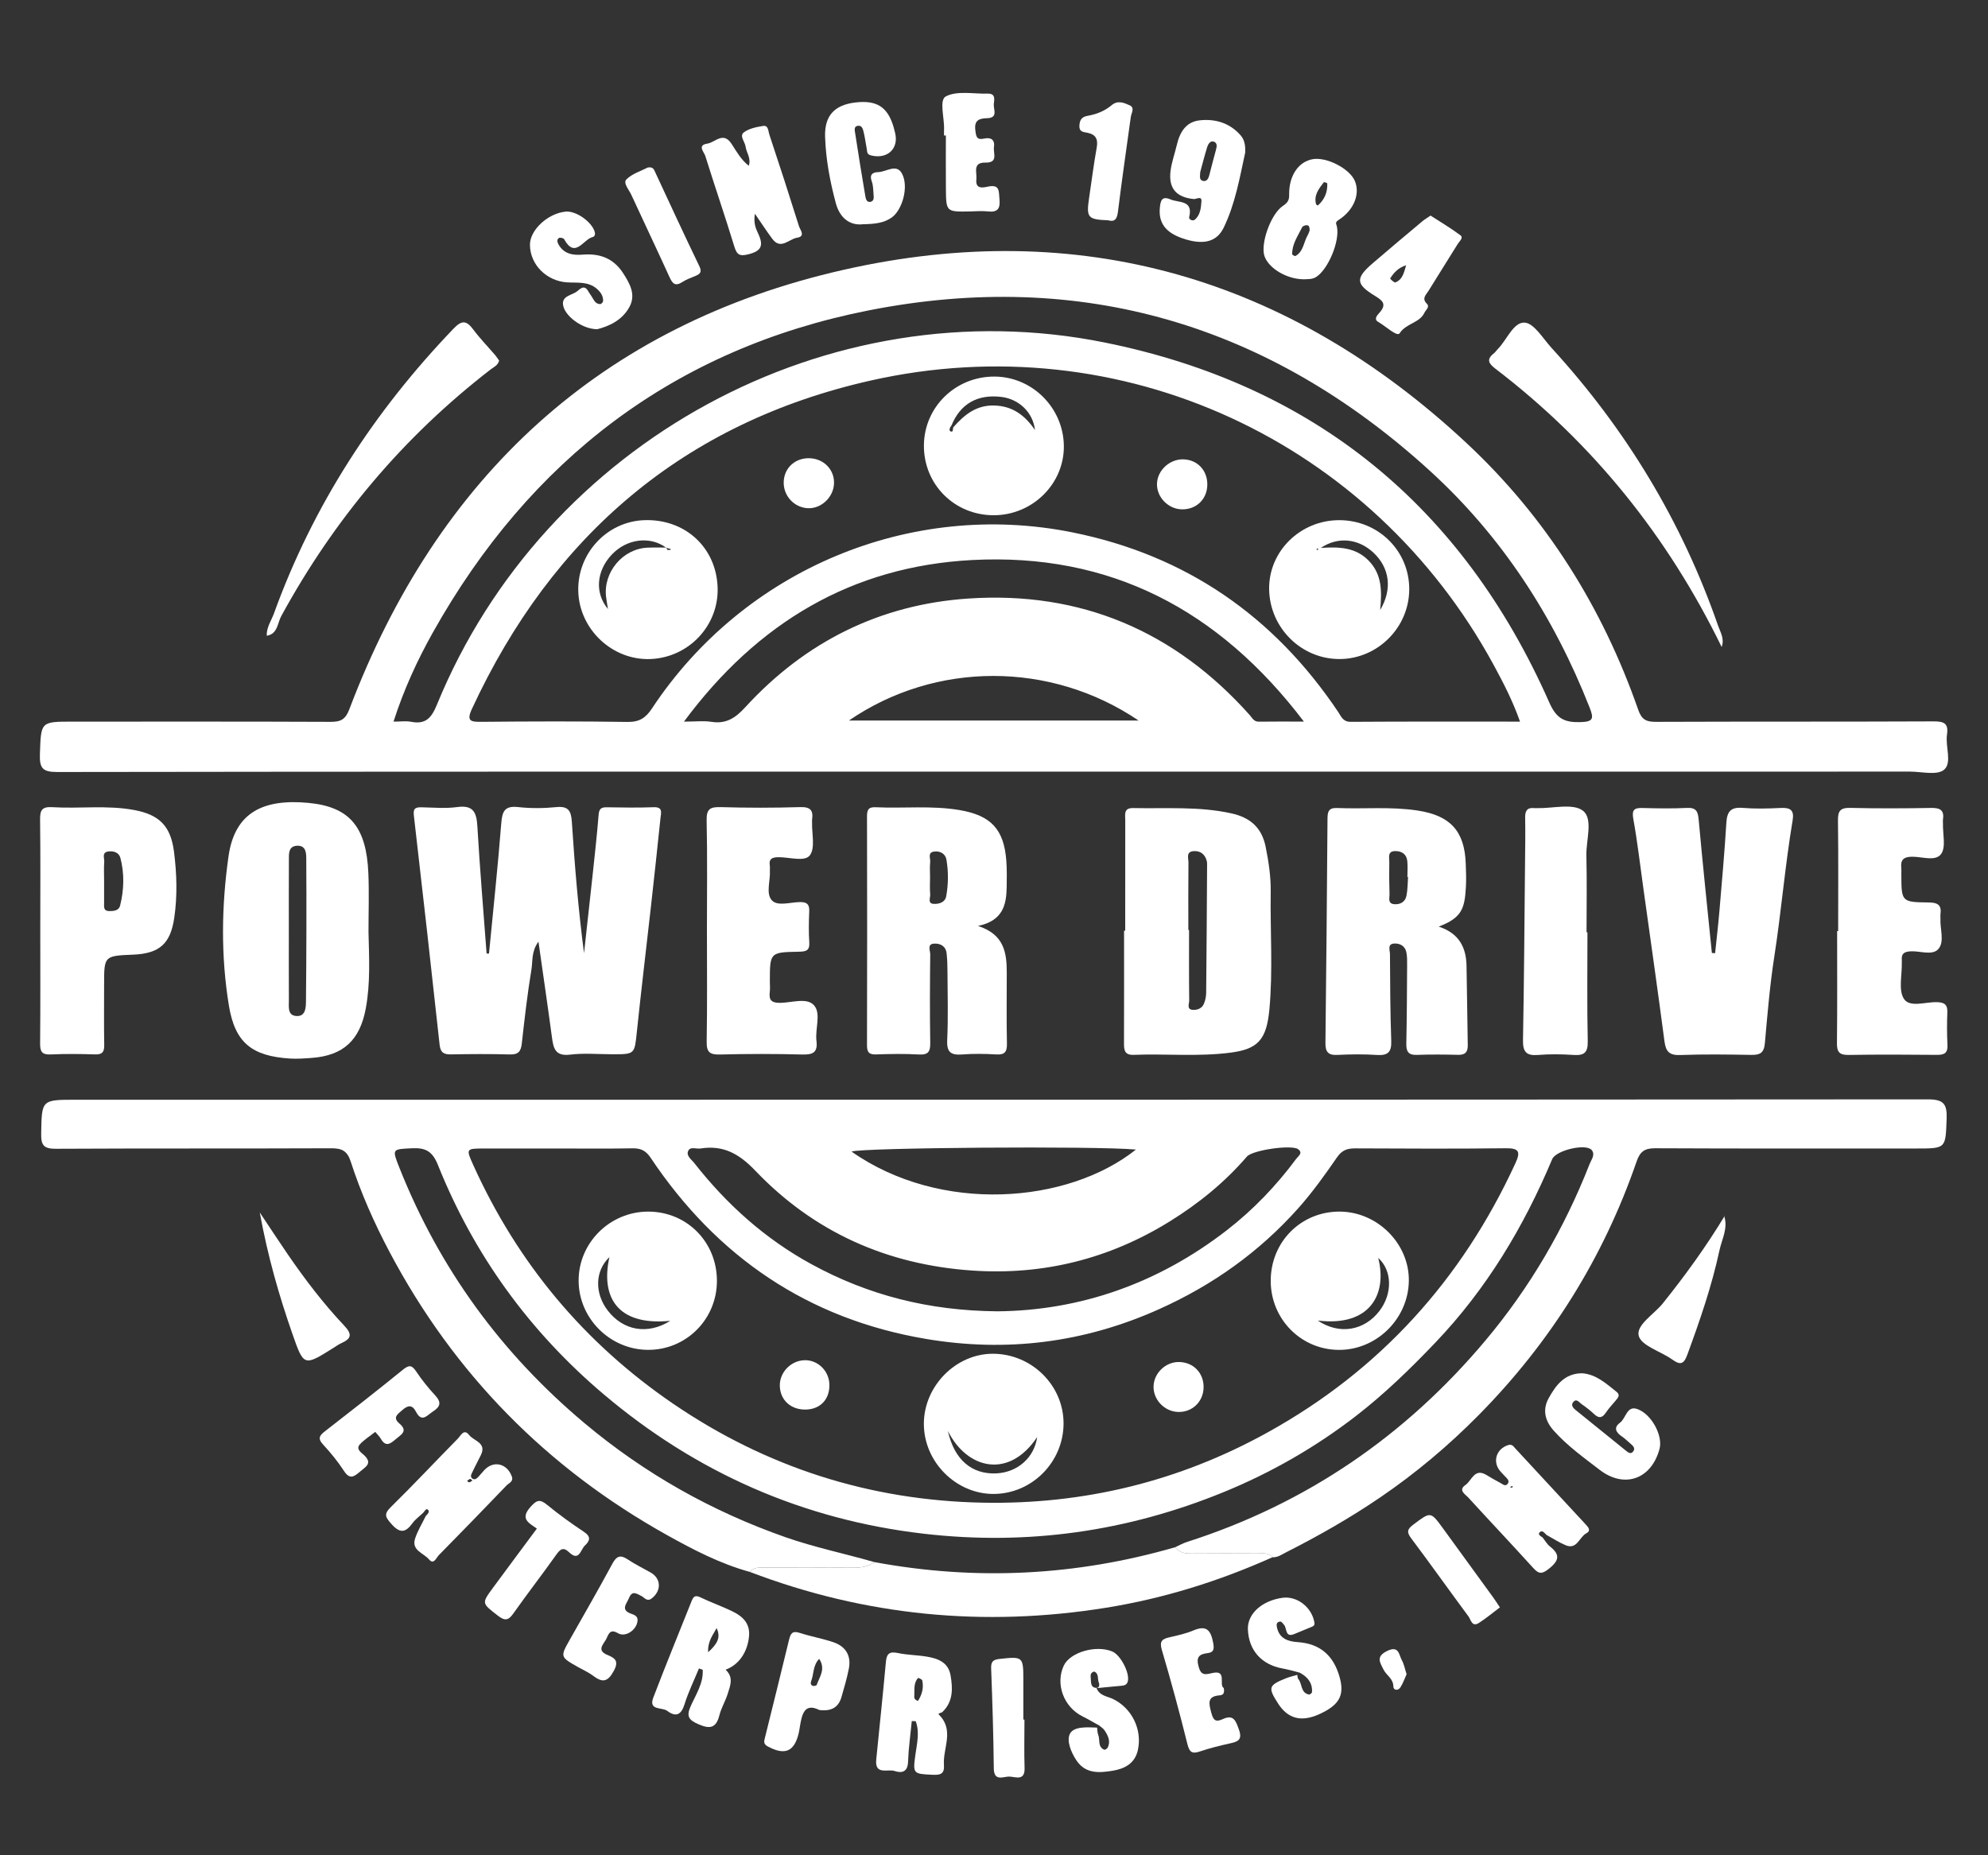 <?xml version="1.0" encoding="utf-8"?>
<!-- Generator: Adobe Illustrator 16.0.0, SVG Export Plug-In . SVG Version: 6.00 Build 0)  -->
<!DOCTYPE svg PUBLIC "-//W3C//DTD SVG 1.1//EN" "http://www.w3.org/Graphics/SVG/1.1/DTD/svg11.dtd">
<svg version="1.1" id="Layer_1" xmlns="http://www.w3.org/2000/svg" xmlns:xlink="http://www.w3.org/1999/xlink" x="0px" y="0px"
	 width="300px" height="280px" viewBox="0 0 300 280" enable-background="new 0 0 300 280" xml:space="preserve">
<rect x="0" y="0" width="300" height="280" fill="#333333" stroke="none"/>
<g>
	<path fill-rule="evenodd" clip-rule="evenodd" fill="#FFFFFF" d="M149.771,116.457c-47.037,0-94.073-0.017-141.11,0.055
		c-2.157,0.003-2.714-0.506-2.64-2.647c0.173-4.95,0.053-4.954,4.922-4.954c12.983,0,25.967-0.024,38.95,0.032
		c1.52,0.006,2.24-0.354,2.827-1.903C66,71.955,90.687,49.021,127.258,40.731c35.564-8.061,67.256,1.138,94.037,26.125
		c12.006,11.201,20.516,24.778,25.924,40.27c0.523,1.501,1.215,1.823,2.677,1.817c13.948-0.056,27.896-0.007,41.843-0.07
		c1.578-0.007,2.334,0.244,2.072,2.006c-0.268,1.805,0.803,4.239-0.44,5.291c-1.05,0.888-3.391,0.282-5.16,0.282
		C242.064,116.458,195.918,116.457,149.771,116.457z M229.381,108.909c-1.103-3.127-2.514-5.859-3.981-8.558
		c-18.388-33.81-56.208-51.42-93.971-42.928c-28.167,6.334-48.081,23.381-60.212,49.563c-0.86,1.856-0.191,1.97,1.442,1.954
		c7.343-0.069,14.688-0.097,22.03,0.017c1.785,0.027,2.741-0.589,3.698-2.037c13.884-21.004,39.004-31.508,63.474-26.567
		c17.104,3.453,30.369,12.632,40.064,27.074c0.471,0.701,0.717,1.521,1.908,1.513C212.271,108.884,220.709,108.909,229.381,108.909z
		 M59.382,108.91c1.058,0,1.882-0.127,2.652,0.023c2.23,0.438,3.095-0.616,3.913-2.614c16.226-39.609,59.039-63.034,100.714-54.635
		c31.662,6.381,54.065,24.77,67.128,54.323c1.075,2.434,2.248,3.034,4.653,2.979c2.017-0.046,2.094-0.536,1.436-2.209
		c-5.391-13.701-13.22-25.798-24.104-35.724c-24.179-22.049-52.583-30.536-84.667-24.21c-29.305,5.779-51.146,22.518-65.768,48.583
		C62.967,99.656,60.94,104.059,59.382,108.91z M103.212,108.91c1.722,0,2.973-0.153,4.171,0.033c2.225,0.346,3.624-0.611,5.088-2.21
		c9.044-9.877,20.337-15.508,33.66-16.4c16.945-1.137,31.148,4.897,42.472,17.603c0.378,0.424,0.61,0.993,1.354,0.981
		c2.102-0.034,4.203-0.012,6.809-0.012c-12.854-16.924-29.283-25.478-50.061-24.384C128.573,85.476,114.301,93.954,103.212,108.91z
		 M128.104,108.746c14.738,0,29.108,0,43.72,0C158.578,99.779,141.198,99.763,128.104,108.746z"/>
	<path fill-rule="evenodd" clip-rule="evenodd" fill="#FFFFFF" d="M113.148,237.233c-4.452-1.22-8.529-3.347-12.51-5.567
		c-18.137-10.12-32.138-24.352-41.86-42.733c-2.321-4.386-4.331-8.925-5.86-13.648c-0.503-1.554-1.306-1.992-2.884-1.984
		c-13.868,0.058-27.737,0-41.605,0.074c-1.777,0.01-2.243-0.492-2.215-2.232c0.085-5.167,0.011-5.168,5.236-5.168
		c93.149,0,186.299,0.011,279.448-0.058c2.38-0.002,2.946,0.664,2.86,2.927c-0.172,4.485-0.047,4.49-4.58,4.49
		c-13.127,0-26.254,0.028-39.381-0.036c-1.594-0.008-2.297,0.466-2.826,2.001c-5.027,14.583-13.041,27.354-23.868,38.307
		c-4.526,4.579-9.448,8.724-14.81,12.376c-4.561,3.109-9.314,5.818-14.221,8.3c-0.65,0.329-1.266,0.792-2.057,0.745
		c-0.604-0.751-1.455-0.569-2.242-0.572c-3.296-0.013-6.592-0.024-9.889,0.006c-0.996,0.01-1.903-0.081-2.547-0.951
		c0.598-0.27,1.174-0.6,1.793-0.798c17.968-5.752,32.922-15.982,45.027-30.396c6.723-8.004,11.924-16.934,15.734-26.665
		c0.25-0.641,0.879-1.371,0.313-2.073c-0.85-1.057-5.404,0.019-5.971,1.366c-4.305,10.241-9.893,19.58-17.652,27.709
		c-3.784,3.963-7.673,7.738-11.969,11.057c-6.125,4.729-12.824,8.57-20.008,11.503c-14.527,5.934-29.574,8.068-45.197,6.259
		c-18.261-2.116-34.371-9.249-48.32-21.055c-11.14-9.428-19.563-21.011-25.006-34.61c-0.828-2.068-1.882-2.612-3.911-2.51
		c-2.99,0.151-3.042,0.06-1.896,2.945c6.045,15.223,15.412,28.048,27.955,38.562c9.049,7.586,19.165,13.288,30.308,17.194
		c4.396,1.54,8.954,2.472,13.415,3.76c-0.934,0.679-1.98,0.851-3.122,0.842c-4.412-0.034-8.824-0.014-13.236-0.013
		C114.725,236.585,113.814,236.449,113.148,237.233z M84.115,173.333c-3.708,0-7.416-0.005-11.124,0.002
		c-2.679,0.005-2.69,0.028-1.541,2.565c6.692,14.776,16.718,26.79,30.103,35.933c14.064,9.607,29.672,14.614,46.703,14.953
		c15.252,0.304,29.633-3.189,43-10.584c16.979-9.393,29.346-23.062,37.437-40.665c0.796-1.73,0.527-2.264-1.467-2.24
		c-7.563,0.09-15.129,0.054-22.693,0.018c-1.198-0.006-2.009,0.247-2.761,1.339c-1.834,2.658-3.725,5.309-5.872,7.713
		c-5.884,6.59-12.888,11.586-21.015,15.229c-11.32,5.074-23.021,6.517-35.115,4.482c-17.819-2.997-31.585-12.386-41.591-27.353
		c-0.71-1.063-1.475-1.441-2.717-1.418C91.68,173.378,87.897,173.333,84.115,173.333z M150.528,197.907
		c12.46-0.116,24.21-4.193,34.579-12.216c4.008-3.101,7.488-6.737,10.506-10.808c0.296-0.4,1.051-0.85,0.299-1.434
		c-0.945-0.734-6.895,0.11-7.749,1.105c-3.351,3.899-7.318,7.106-11.646,9.787c-9.128,5.652-19.095,8.156-29.861,7.408
		c-12.819-0.891-23.831-5.803-32.685-15.076c-2.439-2.555-4.826-3.877-8.25-3.343c-0.632,0.099-1.517-0.318-1.848,0.322
		c-0.396,0.771,0.469,1.33,0.89,1.868c4.889,6.235,10.683,11.443,17.662,15.259C130.973,195.454,140.125,197.822,150.528,197.907z
		 M171.418,173.495c-5.962-0.568-41.507-0.292-42.918,0.303C141.92,183.22,161.132,181.694,171.418,173.495z"/>
	<path fill-rule="evenodd" clip-rule="evenodd" fill="#FFFFFF" d="M73.793,143.91c0.631-6.54,1.332-13.074,1.848-19.624
		c0.143-1.807,0.485-2.713,2.554-2.48c1.904,0.213,3.867,0.192,5.776,0.003c1.841-0.183,2.218,0.619,2.324,2.229
		c0.432,6.605,0.972,13.204,1.84,19.823c0.441-4.017,0.892-8.032,1.322-12.051c0.314-2.942,0.641-5.885,0.877-8.834
		c0.069-0.861,0.348-1.15,1.194-1.138c2.373,0.039,4.75,0.077,7.12-0.01c1.43-0.053,1.104,0.857,1.026,1.603
		c-0.464,4.49-0.951,8.979-1.452,13.465c-0.698,6.248-1.457,12.491-2.107,18.744c-0.361,3.465-0.287,3.473-3.642,3.473
		c-2.151,0-4.328-0.205-6.446,0.056c-2.262,0.279-2.518-0.985-2.739-2.645c-0.624-4.671-1.311-9.333-2.031-14.407
		c-1.096,1.482-0.847,2.926-1.055,4.176c-0.618,3.718-1.041,7.471-1.462,11.218c-0.132,1.175-0.531,1.667-1.794,1.63
		c-2.964-0.086-5.934-0.062-8.9-0.01c-1.081,0.019-1.577-0.277-1.705-1.451c-1.257-11.547-2.554-23.09-3.89-34.627
		c-0.129-1.116,0.322-1.229,1.203-1.212c1.78,0.036,3.587,0.205,5.334-0.036c2.422-0.335,2.927,0.781,3.05,2.894
		c0.375,6.41,0.916,12.811,1.393,19.216C73.551,143.912,73.672,143.911,73.793,143.91z"/>
	<path fill-rule="evenodd" clip-rule="evenodd" fill="#FFFFFF" d="M169.8,140.453c0-5.556-0.007-11.111,0.007-16.667
		c0.002-0.836-0.284-1.864,1.193-1.832c4.947,0.107,9.91-0.286,14.818,0.799c2.847,0.628,4.59,2.143,5.175,5.047
		c0.456,2.257,0.796,4.513,0.763,6.817c-0.084,5.905,0.348,11.817-0.198,17.718c-0.425,4.592-1.745,5.992-5.831,6.528
		c-4.873,0.64-9.764,0.146-14.643,0.335c-1.455,0.057-1.471-0.804-1.467-1.855c0.02-5.63,0.01-11.26,0.01-16.89
		C169.684,140.453,169.742,140.453,169.8,140.453z M179.328,140.361c0.035,0,0.071,0,0.107,0c0,3.549-0.02,7.097,0.022,10.644
		c0.006,0.483-0.421,1.33,0.523,1.404c0.652,0.051,1.374-0.197,1.673-0.868c0.232-0.521,0.358-1.132,0.364-1.704
		c0.065-6.355,0.101-12.712,0.139-19.068c0.002-0.295,0.017-0.604-0.063-0.882c-0.276-0.977-0.961-1.502-1.964-1.433
		c-1.193,0.082-0.777,1.073-0.785,1.708C179.307,133.562,179.328,136.962,179.328,140.361z"/>
	<path fill-rule="evenodd" clip-rule="evenodd" fill="#FFFFFF" d="M147.582,139.743c3.998,1.293,4.346,4.101,4.344,7.094
		c-0.003,3.561-0.049,7.122,0.025,10.681c0.025,1.259-0.355,1.696-1.63,1.62c-1.7-0.103-3.418-0.129-5.114,0.004
		c-1.689,0.131-2.357-0.309-2.27-2.168c0.163-3.479,0.056-6.97,0.041-10.456c-0.003-0.889-0.033-1.782-0.133-2.664
		c-0.127-1.114-1.02-1.506-1.921-1.438c-1.051,0.079-0.54,1.064-0.546,1.614c-0.048,4.45-0.072,8.9,0.001,13.35
		c0.022,1.323-0.288,1.85-1.716,1.766c-2.144-0.125-4.302-0.085-6.45-0.011c-1.085,0.038-1.38-0.34-1.377-1.395
		c0.032-11.496,0.029-22.993,0.002-34.489c-0.002-0.997,0.173-1.475,1.321-1.42c4.213,0.2,8.441-0.288,12.648,0.428
		c4.7,0.799,6.698,2.865,7.053,7.643c0.1,1.328,0.075,2.668,0.055,4.001C151.871,136.582,151.326,138.97,147.582,139.743z
		 M140.35,132.317c0,0.886-0.056,1.777,0.021,2.657c0.044,0.504-0.418,1.366,0.481,1.436c0.793,0.061,1.76-0.189,1.934-1.141
		c0.334-1.821,0.346-3.688,0.041-5.514c-0.148-0.888-0.925-1.352-1.839-1.241c-1.063,0.129-0.555,1.022-0.617,1.588
		C140.289,130.832,140.35,131.578,140.35,132.317z"/>
	<path fill-rule="evenodd" clip-rule="evenodd" fill="#FFFFFF" d="M217.11,139.847c3.083,1.009,4.139,3.144,4.196,5.899
		c0.082,4.001,0.115,8.003,0.188,12.004c0.019,1.018-0.38,1.475-1.448,1.448c-2.074-0.051-4.153-0.071-6.227,0.007
		c-1.326,0.05-1.623-0.546-1.598-1.738c0.086-3.928,0.096-7.858,0.121-11.788c0.004-0.665,0.018-1.348-0.12-1.99
		c-0.202-0.94-0.992-1.343-1.841-1.288c-1.061,0.068-0.631,1.016-0.628,1.576c0.022,4.374,0.041,8.75,0.194,13.12
		c0.059,1.676-0.496,2.231-2.159,2.121c-1.993-0.134-4.005-0.104-6.003-0.008c-1.402,0.066-1.785-0.513-1.77-1.821
		c0.133-11.269,0.231-22.538,0.312-33.808c0.007-1.038,0.146-1.688,1.427-1.635c4.066,0.173,8.143-0.24,12.207,0.387
		c4.867,0.749,7.047,3.065,7.225,7.966c0.043,1.186,0.096,2.376,0.027,3.558C221.025,137.163,220.594,138.503,217.11,139.847z
		 M212.483,132.374c-0.032-0.002-0.065-0.003-0.098-0.005c0-0.807,0.065-1.62-0.017-2.419c-0.109-1.055-0.848-1.515-1.838-1.501
		c-1.189,0.017-0.865,0.978-0.877,1.638c-0.032,1.614-0.021,3.23,0.033,4.845c0.02,0.581-0.316,1.45,0.725,1.531
		c0.904,0.07,1.639-0.35,1.826-1.25C212.431,134.29,212.41,133.322,212.483,132.374z"/>
	<path fill-rule="evenodd" clip-rule="evenodd" fill="#FFFFFF" d="M55.608,140.665c0.093,3.841,0.301,7.687-0.404,11.507
		c-0.881,4.776-3.348,7.129-8.145,7.489c-1.104,0.083-2.221,0.166-3.322,0.095c-5.688-0.366-8.269-2.367-9.19-7.964
		c-1.232-7.482-1.126-15.052-0.063-22.553c0.946-6.681,5.305-8.688,12.007-8.071c6.324,0.581,8.802,3.685,9.096,10.619
		C55.712,134.741,55.608,137.705,55.608,140.665z M43.587,140.521c0,3.487-0.009,6.974,0.006,10.461
		c0.004,0.937-0.225,2.213,1.052,2.35c1.471,0.157,1.518-1.248,1.527-2.217c0.07-7.12,0.09-14.24,0.046-21.36
		c-0.006-0.855,0.042-2.179-1.379-2.113c-1.36,0.063-1.238,1.253-1.243,2.197C43.575,133.398,43.587,136.96,43.587,140.521z"/>
	<path fill-rule="evenodd" clip-rule="evenodd" fill="#FFFFFF" d="M258.819,143.859c0.223-2.155,0.477-4.308,0.66-6.466
		c0.376-4.413,0.769-8.825,1.04-13.245c0.104-1.678,0.676-2.364,2.436-2.222c1.914,0.156,3.854,0.109,5.776,0.012
		c1.433-0.073,2.048,0.319,1.788,1.86c-1.146,6.844-1.709,13.765-2.775,20.628c-0.665,4.277-1.026,8.651-1.412,12.99
		c-0.137,1.531-0.757,1.814-2.09,1.79c-3.556-0.063-7.117-0.114-10.669,0.021c-1.62,0.062-2.186-0.491-2.39-2.035
		c-1.023-7.771-2.131-15.531-3.213-23.295c-0.48-3.441-0.879-6.897-1.496-10.313c-0.257-1.422,0.189-1.671,1.426-1.639
		c2.223,0.06,4.451,0.101,6.668-0.013c1.438-0.073,1.662,0.57,1.775,1.814c0.607,6.698,1.315,13.388,1.988,20.08
		C258.494,143.838,258.657,143.849,258.819,143.859z"/>
	<path fill-rule="evenodd" clip-rule="evenodd" fill="#FFFFFF" d="M6.078,140.361c0-5.563,0.043-11.127-0.029-16.689
		c-0.019-1.411,0.312-1.945,1.826-1.852c4.135,0.254,8.298-0.34,12.423,0.438c3.821,0.722,5.483,2.48,5.966,6.324
		c0.417,3.322,0.521,6.635,0.03,9.961c-0.571,3.871-2.216,5.37-6.188,5.534c-4.395,0.183-4.395,0.183-4.395,4.537
		c0,3.041-0.034,6.083,0.018,9.123c0.018,1.054-0.314,1.432-1.397,1.396c-2.223-0.073-4.453-0.097-6.673,0.007
		c-1.309,0.062-1.616-0.42-1.605-1.646C6.108,151.784,6.078,146.072,6.078,140.361z M15.709,132.93c0,1.105-0.003,2.211,0.001,3.316
		c0.002,0.574-0.143,1.249,0.781,1.256c0.69,0.006,1.444-0.065,1.634-0.826c0.595-2.386,0.666-4.813,0.042-7.2
		c-0.205-0.783-0.972-1.072-1.781-0.977c-1.08,0.127-0.616,0.995-0.657,1.558C15.659,131.01,15.709,131.972,15.709,132.93z"/>
	<path fill-rule="evenodd" clip-rule="evenodd" fill="#FFFFFF" d="M106.68,140.298c0-5.487,0.077-10.976-0.045-16.459
		c-0.039-1.73,0.508-2.076,2.118-2.027c4,0.12,8.008,0.119,12.008-0.002c1.533-0.046,1.987,0.484,1.788,1.873
		c-0.021,0.145,0.001,0.296-0.003,0.444c-0.05,1.695,0.502,3.844-0.331,4.954c-0.764,1.021-3.047,0.291-4.657,0.289
		c-1.007-0.001-1.57,0.193-1.386,1.325c0.036,0.217-0.008,0.445,0.007,0.667c0.103,1.539-0.643,3.476,0.294,4.51
		c0.86,0.951,2.796,0.284,4.251,0.271c1.082-0.009,1.437,0.353,1.393,1.405c-0.064,1.555-0.096,3.119,0.008,4.669
		c0.086,1.281-0.521,1.397-1.579,1.417c-4.371,0.079-4.37,0.112-4.37,4.517c0,0.519,0.054,1.045-0.011,1.556
		c-0.153,1.206,0.234,1.655,1.545,1.646c1.748-0.014,4.044-0.84,5.117,0.354c1.124,1.25,0.158,3.552,0.381,5.372
		c0.213,1.732-0.5,2.115-2.123,2.071c-4.149-0.111-8.304-0.106-12.454-0.001c-1.536,0.038-2.017-0.365-1.989-1.948
		C106.738,151.567,106.68,145.932,106.68,140.298z"/>
	<path fill-rule="evenodd" clip-rule="evenodd" fill="#FFFFFF" d="M277.389,140.522c0-5.562,0.043-11.123-0.029-16.684
		c-0.02-1.419,0.33-1.945,1.839-1.91c4.075,0.098,8.156,0.079,12.233,0.008c1.318-0.022,1.985,0.317,1.775,1.728
		c-0.032,0.218,0.002,0.445-0.003,0.667c-0.04,1.549,0.47,3.484-0.272,4.543c-0.826,1.182-2.89,0.407-4.404,0.424
		c-1.293,0.014-1.751,0.502-1.613,1.72c0.033,0.293,0.008,0.592,0.008,0.889c0.009,4.194,0.008,4.249,4.135,4.294
		c1.33,0.015,1.965,0.37,1.77,1.759c-0.031,0.218,0.01,0.444-0.003,0.666c-0.089,1.543,0.63,3.416-0.267,4.545
		c-0.888,1.118-2.785,0.319-4.234,0.404c-0.91,0.054-1.416,0.306-1.33,1.289c0.013,0.146-0.003,0.296,0,0.444
		c0.048,1.851-0.539,4.109,0.318,5.438c0.884,1.372,3.289,0.436,5.021,0.502c1.153,0.043,1.576,0.412,1.531,1.564
		c-0.066,1.628-0.064,3.265,0.02,4.892c0.062,1.212-0.466,1.509-1.577,1.498c-4.449-0.042-8.899-0.063-13.347,0.011
		c-1.377,0.022-1.77-0.438-1.754-1.784c0.064-5.635,0.027-11.271,0.027-16.906C277.285,140.522,277.336,140.522,277.389,140.522z"/>
	<path fill-rule="evenodd" clip-rule="evenodd" fill="#FFFFFF" d="M113.148,237.233c0.666-0.784,1.577-0.648,2.451-0.648
		c4.412-0.001,8.824-0.021,13.236,0.013c1.142,0.009,2.188-0.163,3.119-0.843c15.305,2.838,30.435,2.081,45.386-2.247
		c0.644,0.87,1.551,0.961,2.547,0.951c3.297-0.03,6.593-0.019,9.889-0.006c0.787,0.003,1.639-0.179,2.242,0.572
		c-8.042,3.602-16.393,6.215-25.093,7.616C148.529,245.604,130.586,243.883,113.148,237.233z"/>
	<path fill-rule="evenodd" clip-rule="evenodd" fill="#FFFFFF" d="M239.555,140.705c0,5.487-0.074,10.976,0.045,16.46
		c0.037,1.76-0.592,2.155-2.176,2.049c-1.771-0.12-3.566-0.141-5.334,0.004c-1.771,0.144-2.295-0.484-2.262-2.242
		c0.165-8.969,0.221-17.939,0.31-26.91c0.022-2.225,0.059-4.449,0.016-6.673c-0.02-1.031,0.31-1.553,1.394-1.431
		c0.146,0.017,0.296-0.002,0.444,0.001c2.36,0.054,5.417-0.768,6.894,0.402c1.565,1.242,0.449,4.437,0.507,6.774
		c0.095,3.853,0.026,7.71,0.026,11.565C239.463,140.705,239.51,140.705,239.555,140.705z"/>
	<path fill-rule="evenodd" clip-rule="evenodd" fill="#FFFFFF" d="M259.807,97.641c-8.133-16.675-19.402-30.725-34.106-41.966
		c-1.03-0.787-1.46-1.404-0.27-2.346c0.229-0.181,0.39-0.444,0.598-0.654c1.378-1.391,2.349-4.075,4.037-3.986
		c1.424,0.074,2.78,2.409,4.077,3.826c11.215,12.26,19.665,26.187,25.119,41.901C259.609,95.415,260.266,96.397,259.807,97.641z"/>
	<path fill-rule="evenodd" clip-rule="evenodd" fill="#FFFFFF" d="M75.321,54.421c-0.199,0.753-0.805,0.967-1.253,1.313
		C60.881,65.913,50.403,78.379,42.434,92.995c-0.569,1.043-0.514,2.677-2.179,2.955c-0.059-1.266,0.691-2.276,1.094-3.391
		c5.898-16.292,15.122-30.481,27.09-42.958c1.256-1.31,1.948-1.251,2.968,0.117c1.015,1.36,2.209,2.585,3.316,3.878
		C74.955,53.868,75.144,54.175,75.321,54.421z"/>
	<path fill-rule="evenodd" clip-rule="evenodd" fill="#FFFFFF" d="M113.918,32.256c-0.245,1.495,0.18,2.319,0.526,3.068
		c0.796,1.725,0.461,2.559-1.479,3.048c-1.347,0.339-1.764,0.106-2.159-1.19c-1.393-4.572-2.955-9.092-4.375-13.655
		c-0.175-0.561-1.266-1.618,0.31-1.851c1.186-0.176,2.398-1.898,3.655,0.036c0.74,1.139,1.417,2.38,2.597,3.307
		c0.39-1.159-0.359-1.97-0.482-2.898c-0.097-0.736-0.976-1.61-0.25-2.15c0.779-0.582,1.895-0.804,2.898-0.963
		c0.802-0.128,0.77,0.792,0.929,1.269c1.536,4.61,3.034,9.233,4.485,13.87c0.172,0.552,1.043,1.521-0.3,1.733
		c-1.221,0.194-2.448,1.884-3.729,0.167C115.718,34.939,114.967,33.777,113.918,32.256z"/>
	<path fill-rule="evenodd" clip-rule="evenodd" fill="#FFFFFF" d="M63.831,228.342c-0.536,0.51-1.162,0.954-1.588,1.543
		c-1.062,1.466-1.903,1.554-3.187,0.102c-0.904-1.021-1.165-1.471-0.072-2.543c3.437-3.372,6.727-6.895,10.107-10.325
		c0.429-0.436,0.908-1.567,1.7-0.548c0.708,0.912,2.686,1.157,1.78,3.021c-0.419,0.86-0.881,1.7-1.281,2.569
		c-0.139,0.302-0.407,0.699-0.005,0.986c0.386,0.274,0.687-0.035,0.938-0.297c0.308-0.319,0.574-0.678,0.878-0.999
		c1.392-1.468,3.401-0.991,4.129,0.956c0.301,0.806-0.436,1.011-0.788,1.379c-3.384,3.53-6.789,7.04-10.222,10.521
		c-0.375,0.381-0.763,1.5-1.469,0.653c-0.806-0.967-2.698-1.362-2.111-3.16c0.385-1.18,1.06-2.265,1.606-3.392
		c0.254-0.289,0.689-0.651,0.313-0.976C64.282,227.594,64.058,228.124,63.831,228.342z M71.303,223.449
		c-0.171-0.126-0.299-0.277-0.36-0.253c-0.168,0.063-0.309,0.201-0.46,0.311c0.108,0.074,0.23,0.224,0.322,0.207
		C70.97,223.685,71.116,223.555,71.303,223.449z"/>
	<path fill-rule="evenodd" clip-rule="evenodd" fill="#FFFFFF" d="M232.773,232.026c0.368,0.459,0.666,1.006,1.116,1.362
		c1.509,1.194,1.466,2.07-0.102,3.33c-1.081,0.869-1.548,0.883-2.433-0.095c-3.223-3.563-6.531-7.049-9.77-10.598
		c-0.457-0.502-1.59-1.121-0.439-1.907c0.95-0.649,1.346-2.605,3.15-1.521c0.694,0.418,1.395,0.829,2.111,1.205
		c0.355,0.187,0.798,0.628,1.143,0.093c0.296-0.46-0.166-0.788-0.452-1.104c-0.198-0.219-0.403-0.43-0.605-0.646
		c-1.337-1.424-0.757-3.483,1.12-4.057c0.582-0.179,0.809,0.248,1.084,0.543c3.522,3.789,7.027,7.594,10.547,11.385
		c0.427,0.46,0.922,0.978,0.133,1.397c-1.063,0.566-1.383,2.508-3.102,1.798c-1.012-0.419-1.941-1.037-2.908-1.565
		c-0.291-0.284-0.625-0.776-1.018-0.394C232.02,231.576,232.477,231.842,232.773,232.026z M228.321,224.409
		c-0.054-0.049-0.108-0.133-0.146-0.125c-0.096,0.019-0.182,0.078-0.272,0.122c0.044,0.045,0.097,0.134,0.131,0.127
		C228.129,224.516,228.217,224.458,228.321,224.409z"/>
	<path fill-rule="evenodd" clip-rule="evenodd" fill="#FFFFFF" d="M109.493,251.995c1.265,1.163,0.694,2.416,0.337,3.59
		c-0.341,1.122-0.987,2.158-1.271,3.29c-0.49,1.946-1.43,2.104-3.154,1.353c-1.433-0.626-1.874-1.16-1.184-2.712
		c0.782-1.758,1.945-3.482,1.823-5.515c-0.189-0.065-0.379-0.131-0.568-0.197c-0.737,1.798-1.6,3.556-2.175,5.403
		c-0.508,1.633-1.313,1.975-2.614,0.999c-0.771-0.58-2.862-0.007-2.101-2c1.862-4.88,3.847-9.713,5.78-14.566
		c0.244-0.612,0.495-0.965,1.287-0.583c1.651,0.796,3.396,1.4,5.037,2.218c1.457,0.726,2.513,1.811,2.344,3.656
		C112.815,249.301,111.556,251.226,109.493,251.995z M106.859,249.356c1.336-1.195,1.981-2.217,1.273-3.645
		C107.629,246.733,106.784,247.623,106.859,249.356z"/>
	<path fill-rule="evenodd" clip-rule="evenodd" fill="#FFFFFF" d="M137.592,259.745c-0.197,2.051-0.489,4.1-0.562,6.155
		c-0.055,1.573-0.974,1.73-2.042,1.378c-1.017-0.336-2.995,0.665-2.76-1.712c0.489-4.927,1.013-9.851,1.461-14.781
		c0.115-1.274,0.601-1.563,1.828-1.304c1.438,0.304,2.939,0.298,4.393,0.548c1.658,0.287,3.195,0.858,3.534,2.817
		c0.346,2.002,0.402,3.962-1.231,5.534c-0.167,0.16-0.771,0.158-0.507,0.421c2.357,2.347,0.552,5.051,0.74,7.574
		c0.102,1.368-0.552,1.531-1.721,1.477c-2.937-0.136-2.988-0.147-2.581-3.069c0.233-1.679,0.661-3.37,0.038-5.016
		C137.984,259.76,137.789,259.753,137.592,259.745z M138.519,256.713c0.613-0.928,0.896-1.95,0.657-3.1
		c-0.035-0.168-0.596-0.41-0.638-0.364c-0.698,0.759-0.513,1.732-0.564,2.645C137.96,256.15,137.89,256.473,138.519,256.713z"/>
	<path fill-rule="evenodd" clip-rule="evenodd" fill="#FFFFFF" d="M196.743,42.151c-2.542-0.008-5.298-1.64-5.931-3.513
		c-0.617-1.824,0.922-6.288,2.75-7.537c0.684-0.467,0.994-0.798,0.978-1.688c-0.053-2.907,1.418-5.02,3.562-5.391
		c2.09-0.362,5.53,1.406,6.338,3.256c0.848,1.944-0.093,4.422-2.434,5.918c-0.6,0.383-0.344,0.587-0.259,0.984
		c0.471,2.205-1.3,6.419-3.093,7.599C198.03,42.19,197.395,42.114,196.743,42.151z M197.633,34.775
		c0.002-0.427-0.07-0.765-0.406-0.787c-0.242-0.016-0.638,0.125-0.729,0.31c-0.633,1.305-1.525,2.525-1.502,4.064
		c0.002,0.101,0.405,0.327,0.499,0.274c1.22-0.682,1.229-2.095,1.847-3.148C197.489,35.239,197.564,34.947,197.633,34.775z
		 M198.858,31.025c1.008-0.888,1.495-1.995,1.435-3.347c-0.004-0.069-0.484-0.222-0.525-0.169c-0.744,0.97-1.528,1.941-1.172,3.303
		C198.609,30.863,198.693,30.895,198.858,31.025z"/>
	<path fill-rule="evenodd" clip-rule="evenodd" fill="#FFFFFF" d="M187.912,23.002c-0.844,3.865-1.515,7.804-3.269,11.392
		c-1.077,2.202-3.194,2.609-6.187,1.58c-2.611-0.898-3.67-2.373-3.42-4.715c0.107-1,0.318-1.711,1.596-1.165
		c1.284,0.55,3.459,0.063,2.822,2.679c-0.088,0.364,0.549,0.624,0.83,0.394c0.858-0.701,0.954-1.809,1.02-2.788
		c0.059-0.883-0.76-0.302-1.154-0.34c-2.646-0.258-3.846-1.616-3.505-4.279c0.167-1.3,0.634-2.561,0.933-3.847
		c0.451-1.93,1.355-3.531,3.497-3.756c2.378-0.249,4.546,0.422,6.169,2.3C187.85,21.158,187.939,22.067,187.912,23.002z
		 M181.121,25.968c-0.027,0.599-0.166,1.152,0.337,1.313c0.63,0.201,0.891-0.306,1.03-0.839c0.332-1.266,0.646-2.537,0.999-3.797
		c0.149-0.533,0.254-1.105-0.369-1.284c-0.46-0.131-0.802,0.383-0.925,0.773C181.777,23.452,181.443,24.795,181.121,25.968z"/>
	<path fill-rule="evenodd" clip-rule="evenodd" fill="#FFFFFF" d="M238.773,207.256c2.113,0.169,3.593,1.553,5.156,2.785
		c0.604,0.479,0.279,0.865-0.07,1.28c-0.525,0.623-1.086,1.224-1.541,1.896c-0.547,0.806-1.052,0.87-1.761,0.196
		c-0.589-0.559-1.241-1.057-1.909-1.52c-0.361-0.252-0.762-0.912-1.264-0.253c-0.326,0.428-0.016,0.835,0.35,1.131
		c2.529,2.052,5.059,4.104,7.597,6.144c0.334,0.268,0.755,0.64,1.133,0.133c0.333-0.447,0.015-0.816-0.354-1.118
		c-0.457-0.376-0.874-0.811-1.362-1.141c-0.898-0.607-1.291-1.329-0.282-2.068c0.914-0.671,1.024-2.651,2.639-2.057
		c2.186,0.803,3.843,4.062,3.333,5.987c-1.218,4.588-5.302,6.062-9.049,3.175c-2.4-1.85-4.883-3.623-6.919-5.906
		c-1.307-1.465-1.742-3.136-0.768-4.898C234.795,209.047,236.119,207.254,238.773,207.256z"/>
	<path fill-rule="evenodd" clip-rule="evenodd" fill="#FFFFFF" d="M130.216,33.844c-2.059,0.237-3.516-1.051-4.086-3.179
		c-0.878-3.276-1.514-6.629-1.619-10.032c-0.098-3.168,1.41-4.781,4.526-5.162c3.266-0.399,4.926,0.662,5.817,3.723
		c0.082,0.283,0.15,0.571,0.221,0.857c0.598,2.403-1.199,4.037-3.664,3.396c-0.631-0.164-0.536-0.594-0.613-0.985
		c-0.171-0.869-0.27-1.754-0.487-2.61c-0.098-0.388-0.246-0.937-0.821-0.872c-0.644,0.073-0.519,0.625-0.456,1.034
		c0.499,3.206,1.005,6.41,1.552,9.606c0.065,0.378,0.202,0.985,0.806,0.836c0.536-0.132,0.468-0.678,0.433-1.104
		c-0.055-0.662-0.042-1.364-0.269-1.971c-0.389-1.046,0.13-1.383,0.981-1.406c1.2-0.033,2.709-1.29,3.54,0.156
		c1.12,1.951,0.115,5.535-1.501,6.687C133.371,33.678,131.982,33.804,130.216,33.844z"/>
	<path fill-rule="evenodd" clip-rule="evenodd" fill="#FFFFFF" d="M196.115,252.434c-0.857-0.212-1.707-0.472-2.574-0.626
		c-3.162-0.563-5.109-2.742-5.229-5.902c-0.089-2.335,2.113-4.34,5.231-4.764c2.111-0.287,4.252,1.303,4.75,3.454
		c0.1,0.423,0.145,0.718-0.266,0.896c-0.877,0.383-1.779,0.711-2.656,1.096c-1.504,0.659-1.122-0.895-1.629-1.394
		c-0.205-0.202-0.311-0.526-0.661-0.452c-0.495,0.104-0.458,0.518-0.382,0.866c0.362,1.701,1.676,2.126,3.151,2.226
		c3.376,0.23,5.382,2.034,6.294,5.237c0.699,2.453,0.152,3.895-2.095,5.151c-2.894,1.617-5.009,1.5-6.629-0.376
		c-0.192-0.223-0.366-0.465-0.526-0.713c-1.588-2.451-1.492-2.777,1.203-3.859c0.537-0.215,1.113-0.336,1.671-0.501
		c0.048,0.214,0.03,0.483,0.155,0.632c0.621,0.735,0.326,2.112,1.629,2.338c0.127,0.022,0.432-0.236,0.439-0.378
		c0.085-1.313-0.598-2.196-1.684-2.826C196.245,252.501,196.18,252.468,196.115,252.434z"/>
	<path fill-rule="evenodd" clip-rule="evenodd" fill="#FFFFFF" d="M165.883,260.423c-0.838-0.461-1.658-0.955-2.514-1.378
		c-2.848-1.405-4.146-4.901-2.833-7.68c0.949-2.007,4.86-3.142,7.307-2.121c1.253,0.523,2.657,3.223,2.354,4.484
		c-0.129,0.54-0.492,0.654-0.971,0.694c-1.214,0.103-2.426,0.229-3.756,0.358c0.478,1.161,1.592,1.212,2.444,1.616
		c2.866,1.357,4.473,4.595,3.804,7.696c-0.444,2.066-2.016,2.86-3.826,3.154c-1.979,0.321-4.043,0.491-5.412-1.509
		c-0.861-1.258-1.582-3.065-1.002-4.109c0.612-1.103,2.605-0.949,4.08-0.896c0.05,0.357,0.031,0.744,0.163,1.068
		c0.312,0.76-0.114,1.829,0.913,2.271c0.113,0.049,0.441-0.155,0.521-0.316c0.486-0.975,0.046-1.822-0.477-2.615
		C166.488,260.853,166.152,260.659,165.883,260.423z M165.121,252.271c-0.607,0.147-0.556,0.617-0.52,1.019
		c0.057,0.614-0.055,1.426,0.873,1.451c0.422,0.012,0.481-0.473,0.339-0.814C165.586,253.38,165.873,252.6,165.121,252.271z"/>
	<path fill-rule="evenodd" clip-rule="evenodd" fill="#FFFFFF" d="M90.127,49.687c-2.271-0.006-4.926-1.998-5.16-3.684
		c-0.191-1.379,1.358-1.422,2.129-2.045c0.44-0.355,1.065-1.03,1.641-0.057c0.15,0.253,0.309,0.501,0.481,0.74
		c0.372,0.516,0.556,1.263,1.375,1.25c0.148-0.003,0.409-0.281,0.417-0.442c0.04-0.797-0.395-1.396-0.968-1.886
		c-1.305-1.114-2.937-0.854-4.454-0.948c-3.092-0.191-5.584-2.644-5.617-5.658c-0.024-2.232,2.696-4.764,5.397-5.021
		c1.528-0.146,3.838,1.473,4.344,2.952c0.157,0.458,0.062,0.807-0.288,0.889c-1.4,0.329-2.63,3.338-4.295,0.319
		c-0.091-0.166-0.611-0.285-0.777-0.18c-0.366,0.229-0.253,0.644-0.066,0.979c0.814,1.457,2.201,1.65,3.648,1.532
		c2.572-0.209,4.645,0.548,6.092,2.787c1.034,1.599,1.979,3.268,0.945,5.139C93.822,48.436,91.76,49.267,90.127,49.687z"/>
	<path fill-rule="evenodd" clip-rule="evenodd" fill="#FFFFFF" d="M215.881,32.537c1.582,1.027,3.107,1.923,4.512,2.98
		c0.494,0.372-0.158,0.889-0.395,1.274c-1.467,2.384-2.977,4.741-4.441,7.125c-0.352,0.573-1.05,1.11-0.242,1.92
		c0.496,0.499-0.162,0.936-0.359,1.359c-0.73,1.568-2.75,1.574-3.742,3.102c-0.379,0.583-2.106-1.072-3.215-1.701
		c-0.779-0.443-0.119-1.066,0.219-1.454c1.088-1.253,0.384-1.807-0.719-2.48c-2.941-1.794-2.979-2.67-0.318-4.96
		c2.463-2.119,4.954-4.204,7.443-6.292C214.998,33.094,215.432,32.845,215.881,32.537z M212.191,40.036
		c-1.102,0.337-1.854,1.07-2.408,2c-0.022,0.038,0.606,0.651,0.777,0.587C211.668,42.209,211.875,41.108,212.191,40.036z"/>
	<path fill-rule="evenodd" clip-rule="evenodd" fill="#FFFFFF" d="M123.642,258.077c-2.247-1.121-2.625,0.638-2.934,2.492
		c-0.061,0.365-0.107,0.734-0.198,1.093c-0.686,2.737-2.107,3.283-4.654,1.911c-0.668-0.36-0.56-0.759-0.435-1.264
		c1.219-4.939,2.458-9.873,3.648-14.82c0.225-0.935,0.485-1.415,1.596-1.054c1.678,0.546,3.438,0.847,5.107,1.416
		c1.856,0.634,2.711,2.035,2.32,4c-0.288,1.443-0.697,2.865-1.111,4.278C126.547,257.614,125.54,258.316,123.642,258.077z
		 M123.616,250.354c-0.979,1.036-0.788,2.308-1.205,3.354c-0.105,0.264-0.098,0.618,0.248,0.724c0.173,0.054,0.549-0.03,0.586-0.138
		C123.668,253.074,124.643,251.887,123.616,250.354z"/>
	<path fill-rule="evenodd" clip-rule="evenodd" fill="#FFFFFF" d="M184.676,254.763c0.121,0.721-0.021,1.055-0.618,1.1
		c-1.915,0.148-1.645,1.19-1.273,2.604c0.312,1.188,0.665,1.48,1.753,0.979c1.648-0.76,1.963,0.313,2.428,1.599
		c0.608,1.682-0.35,1.845-1.524,2.108c-1.436,0.322-2.872,0.677-4.265,1.147c-1.098,0.372-1.634,0.345-1.971-1.007
		c-1.191-4.788-2.479-9.556-3.879-14.287c-0.395-1.331,0.062-1.652,1.156-1.904c1.22-0.28,2.465-0.55,3.609-1.033
		c2.008-0.849,2.625-0.008,2.984,1.874c0.189,0.985,0.055,1.437-0.826,1.545c-1.312,0.161-1.768,0.595-1.379,2.031
		c0.369,1.366,0.971,1.236,2.053,0.983C185.258,251.957,183.862,254.313,184.676,254.763z"/>
	<path fill-rule="evenodd" clip-rule="evenodd" fill="#FFFFFF" d="M142.459,20.45c0-0.297-0.012-0.594,0.002-0.89
		c0.083-1.746-0.789-4.468,0.285-5.02c1.72-0.884,4.169-0.352,6.31-0.411c1.239-0.033,0.98,0.947,0.914,1.58
		c-0.082,0.779,0.717,2.078-1.011,2.129c-1.115,0.033-1.967,0.249-1.779,1.778c0.119,0.973,0.162,1.557,1.357,1.295
		c0.978-0.214,1.628,0.166,1.458,1.286c-0.14,0.917,0.705,2.383-1.287,2.343c-1.991-0.041-1.252,1.495-1.368,2.517
		c-0.177,1.561,1.039,1.252,1.766,1.103c1.813-0.372,1.602,0.728,1.719,1.891c0.147,1.458-0.283,2.028-1.773,1.856
		c-0.877-0.102-1.777-0.012-2.667,0.004c-3.602,0.068-3.615,0.07-3.643-3.473c-0.022-2.663-0.004-5.326-0.004-7.99
		C142.644,20.45,142.552,20.45,142.459,20.45z"/>
	<path fill-rule="evenodd" clip-rule="evenodd" fill="#FFFFFF" d="M56.626,216.102c-0.865,0.688-1.707,1.198-2.331,1.899
		c-0.619,0.696,0.21,1.217,0.607,1.578c1.371,1.25,0.307,1.774-0.561,2.512c-0.893,0.759-1.544,1.27-2.424-0.083
		c-0.925-1.419-2.012-2.754-3.165-3.999c-0.895-0.967-0.471-1.412,0.348-2.048c3.917-3.038,7.823-6.092,11.671-9.216
		c0.894-0.726,1.344-0.801,2.023,0.223c0.856,1.291,1.845,2.509,2.896,3.648c0.966,1.049,0.75,1.699-0.362,2.413
		c-0.895,0.574-1.675,1.738-2.556,0.029c-0.575-1.115-1.237-0.978-2.073-0.235c-0.691,0.614-1.514,1.093-0.414,2.029
		c1.336,1.136,0.238,1.664-0.546,2.333c-0.801,0.683-1.515,1.275-2.267-0.041C57.268,216.787,56.949,216.494,56.626,216.102z"/>
	<path fill-rule="evenodd" clip-rule="evenodd" fill="#FFFFFF" d="M96.211,244.591c-0.116,1.408-1.822,2.572-2.961,1.894
		c-1.321-0.787-1.456,0.359-1.829,0.997c-0.434,0.74-1.347,1.606,0.193,2.263c1.042,0.443,1.878,0.821,1.032,2.391
		c-0.897,1.663-1.67,1.886-3.101,0.799c-0.7-0.531-1.529-0.893-2.3-1.33c-2.729-1.545-2.726-1.543-1.238-4.18
		c2.141-3.794,4.325-7.563,6.387-11.398c0.644-1.197,1.217-1.428,2.35-0.667c1.1,0.739,2.306,1.319,3.46,1.978
		c1.586,0.903,1.629,2.775,0.119,3.914c-0.699,0.526-1.084-0.163-1.541-0.387c-0.747-0.367-1.386-0.866-1.862,0.308
		c-0.358,0.883-1.35,1.794,0.359,2.387C95.713,243.709,96.274,243.925,96.211,244.591z"/>
	<path fill-rule="evenodd" clip-rule="evenodd" fill="#FFFFFF" d="M81.018,230.695c-1.295-0.887-2.532-1.489-0.986-3.24
		c0.967-1.095,1.438-1.239,2.545-0.329c1.769,1.453,3.638,2.796,5.545,4.064c1.092,0.727,0.91,1.347,0.14,2.069
		c-0.662,0.621-0.855,2.468-2.376,1.016c-0.909-0.867-1.359-0.461-1.972,0.404c-2.095,2.956-4.321,5.819-6.41,8.779
		c-0.747,1.058-1.25,1.256-2.37,0.383c-2.427-1.892-2.498-1.821-0.721-4.235C76.558,236.688,78.725,233.786,81.018,230.695z"/>
	<path fill-rule="evenodd" clip-rule="evenodd" fill="#FFFFFF" d="M39.202,182.99c1.62,2.427,2.898,4.389,4.224,6.318
		c2.598,3.784,5.379,7.439,8.529,10.771c1.305,1.381,0.974,1.987-0.479,2.651c-0.4,0.184-0.764,0.446-1.139,0.683
		c-4.472,2.814-4.491,2.821-6.198-2.065C42.111,195.541,40.413,189.642,39.202,182.99z"/>
	<path fill-rule="evenodd" clip-rule="evenodd" fill="#FFFFFF" d="M260.199,183.566c0.588,1.817-0.357,3.44-0.717,5.116
		c-1.162,5.406-2.963,10.623-4.87,15.808c-0.542,1.474-1.102,1.522-2.272,0.686c-1.733-1.238-4.668-2.066-5.049-3.582
		c-0.41-1.633,2.318-3.239,3.639-4.887c3.375-4.214,6.535-8.573,9.33-13.195L260.199,183.566z"/>
	<path fill-rule="evenodd" clip-rule="evenodd" fill="#FFFFFF" d="M167.21,33.246c-3.057-0.115-3.296-0.404-2.864-3.332
		c0.376-2.55,0.701-5.109,1.155-7.645c0.229-1.285-0.159-1.988-1.423-2.237c-0.631-0.125-1.268-0.117-1.188-1.146
		c0.073-0.933,0.46-1.27,1.301-1.419c1.322-0.235,2.543-0.731,3.589-1.612c0.901-0.758,1.886-0.332,2.713,0.048
		c0.794,0.365,0.231,1.162,0.148,1.765c-0.646,4.745-1.351,9.482-1.929,14.234C168.574,33.049,168.247,33.538,167.21,33.246z"/>
	<path fill-rule="evenodd" clip-rule="evenodd" fill="#FFFFFF" d="M154.596,259.53c0,2.435-0.06,4.872,0.018,7.305
		c0.065,2.021-1.404,1.313-2.307,1.288c-0.877-0.022-2.315,0.813-2.337-1.241c-0.052-5.015-0.209-10.029-0.399-15.041
		c-0.04-1.046,0.243-1.36,1.287-1.475c3.497-0.38,3.571-0.359,3.571,3.181c0,1.995,0,3.989,0,5.983
		C154.482,259.53,154.539,259.53,154.596,259.53z"/>
	<path fill-rule="evenodd" clip-rule="evenodd" fill="#FFFFFF" d="M226.343,242.587c-1.083,0.813-2.081,1.654-3.173,2.353
		c-1.05,0.672-1.209-0.505-1.569-0.989c-2.903-3.916-5.722-7.897-8.651-11.794c-0.721-0.96-0.566-1.387,0.328-2.062
		c2.627-1.978,2.596-2.018,4.522,0.632c2.521,3.467,5.043,6.932,7.56,10.4C225.659,241.54,225.931,241.974,226.343,242.587z"/>
	<path fill-rule="evenodd" clip-rule="evenodd" fill="#FFFFFF" d="M97.761,25.28c0.805-0.128,0.919,0.294,1.114,0.714
		c2.2,4.735,4.39,9.476,6.659,14.177c0.421,0.873,0.136,1.17-0.578,1.469c-0.679,0.285-1.39,0.535-2.001,0.932
		c-1.054,0.684-1.472,0.239-1.919-0.745c-1.885-4.15-3.854-8.263-5.757-12.406c-0.353-0.77-1.288-1.812-0.754-2.342
		C95.415,26.195,96.781,25.79,97.761,25.28z"/>
	<path fill-rule="evenodd" clip-rule="evenodd" fill="#FFFFFF" d="M212.264,252.678c-0.295,0.644-0.535,1.341-0.914,1.953
		c-0.37,0.596-1.079,0.482-1.086-0.113c-0.015-1.191-1.033-1.651-1.467-2.513c-0.566-1.125-1.203-1.995,0.539-2.841
		c1.779-0.864,1.758,0.568,2.203,1.381C211.881,251.17,212.012,251.909,212.264,252.678z"/>
	<polygon fill-rule="evenodd" clip-rule="evenodd" fill="#FFFFFF" points="260.26,183.512 260.273,183.59 260.195,183.567 	"/>
	<path fill-rule="evenodd" clip-rule="evenodd" fill="#FFFFFF" d="M149.929,77.761c-5.904-0.01-10.537-4.65-10.506-10.524
		c0.031-5.813,4.781-10.442,10.677-10.404c5.691,0.037,10.375,4.728,10.441,10.458C160.607,73.023,155.796,77.771,149.929,77.761z
		 M143.862,64.484c1.646-1.864,3.433-3.358,6.172-3.284c2.692,0.072,4.575,1.388,6.15,3.706c-0.294-2.669-2.423-4.671-5.04-4.997
		c-3.627-0.453-6.231,1.031-7.566,4.315c-0.244,0.275-0.424,0.76-0.134,0.879C143.899,65.291,143.749,64.726,143.862,64.484z"/>
	<path fill-rule="evenodd" clip-rule="evenodd" fill="#FFFFFF" d="M202.123,78.505c5.914,0.014,10.594,4.678,10.539,10.505
		c-0.053,5.706-4.754,10.406-10.453,10.453c-5.777,0.048-10.572-4.652-10.688-10.478C191.406,83.236,196.207,78.491,202.123,78.505z
		 M199.314,82.691c2.785-0.181,5.291-0.108,7.28,1.981c1.957,2.055,1.952,4.54,1.68,7.386c1.882-3.139,1.423-6.372-1.004-8.64
		C204.982,81.28,201.932,80.94,199.314,82.691z M198.799,83.015c0.049-0.044,0.099-0.087,0.148-0.13
		c-0.047-0.046-0.096-0.091-0.143-0.136c-0.05,0.065-0.1,0.131-0.149,0.195C198.703,82.968,198.751,82.991,198.799,83.015z"/>
	<path fill-rule="evenodd" clip-rule="evenodd" fill="#FFFFFF" d="M108.293,88.669c0.193,5.719-4.326,10.546-10.104,10.793
		c-5.757,0.246-10.782-4.472-10.925-10.259c-0.142-5.69,4.319-10.492,9.938-10.697C103.367,78.281,108.088,82.607,108.293,88.669z
		 M100.603,82.639c-0.038,0.406,0.236,0.386,0.501,0.356c0.055-0.007,0.101-0.085,0.15-0.13c-0.23-0.061-0.461-0.122-0.692-0.183
		c-2.446-1.828-5.977-1.388-8.25,1.029c-2.32,2.466-2.594,5.778-0.567,8.204c-0.111-0.707-0.221-1.28-0.288-1.857
		c-0.433-3.728,2.547-7.255,6.266-7.404C98.682,82.615,99.643,82.643,100.603,82.639z"/>
	<path fill-rule="evenodd" clip-rule="evenodd" fill="#FFFFFF" d="M178.551,69.324c2.156,0.045,3.691,1.684,3.639,3.886
		c-0.053,2.164-1.682,3.71-3.857,3.66c-2.057-0.046-3.803-1.859-3.738-3.878C174.658,70.99,176.5,69.282,178.551,69.324z"/>
	<path fill-rule="evenodd" clip-rule="evenodd" fill="#FFFFFF" d="M122.216,69.159c2.165,0.09,3.761,1.8,3.638,3.894
		c-0.121,2.055-1.983,3.76-3.98,3.645c-2.073-0.12-3.685-1.904-3.608-3.994C118.343,70.584,120.034,69.068,122.216,69.159z"/>
	<path fill-rule="evenodd" clip-rule="evenodd" fill="#FFFFFF" d="M139.416,214.843c0.026-5.701,4.876-10.574,10.481-10.532
		c5.87,0.044,10.669,4.858,10.599,10.634c-0.071,5.754-4.773,10.471-10.491,10.523C144.275,225.521,139.389,220.619,139.416,214.843
		z M143.042,215.965c0.971,4.386,3.646,6.575,7.326,6.399c3.206-0.153,5.722-2.397,6.146-5.481
		C152.25,223.287,145.925,221.731,143.042,215.965z"/>
	<path fill-rule="evenodd" clip-rule="evenodd" fill="#FFFFFF" d="M108.188,193.289c0.01,5.809-4.636,10.465-10.413,10.434
		c-5.729-0.031-10.46-4.765-10.458-10.467c0.001-5.706,4.731-10.395,10.492-10.398C103.63,182.854,108.177,187.424,108.188,193.289z
		 M101.15,199.341c-8.173,0.804-10.496-3.776-9.181-9.62c-2.186,2.069-2.285,5.448-0.237,8.093
		C94.037,200.789,97.681,201.514,101.15,199.341z"/>
	<path fill-rule="evenodd" clip-rule="evenodd" fill="#FFFFFF" d="M202.184,182.857c5.722,0.03,10.543,4.908,10.416,10.538
		c-0.129,5.729-4.959,10.412-10.66,10.332c-5.691-0.08-10.202-4.714-10.182-10.461C191.779,187.395,196.354,182.826,202.184,182.857
		z M198.857,199.299c3.299,2.223,7.062,1.499,9.318-1.461c1.993-2.615,1.907-6.124-0.196-7.99
		C209.375,195.262,206.793,200.274,198.857,199.299z"/>
	<path fill-rule="evenodd" clip-rule="evenodd" fill="#FFFFFF" d="M181.629,209.38c-0.033,2.167-1.705,3.78-3.85,3.715
		c-2.079-0.063-3.795-1.889-3.699-3.937c0.091-1.965,1.836-3.615,3.809-3.602C180.069,205.571,181.66,207.198,181.629,209.38z"/>
	<path fill-rule="evenodd" clip-rule="evenodd" fill="#FFFFFF" d="M121.577,212.734c-2.252,0.038-3.865-1.452-3.899-3.604
		c-0.032-2.043,1.705-3.813,3.775-3.845c1.967-0.031,3.63,1.59,3.705,3.612C125.242,211.16,123.808,212.696,121.577,212.734z"/>
</g>
</svg>
